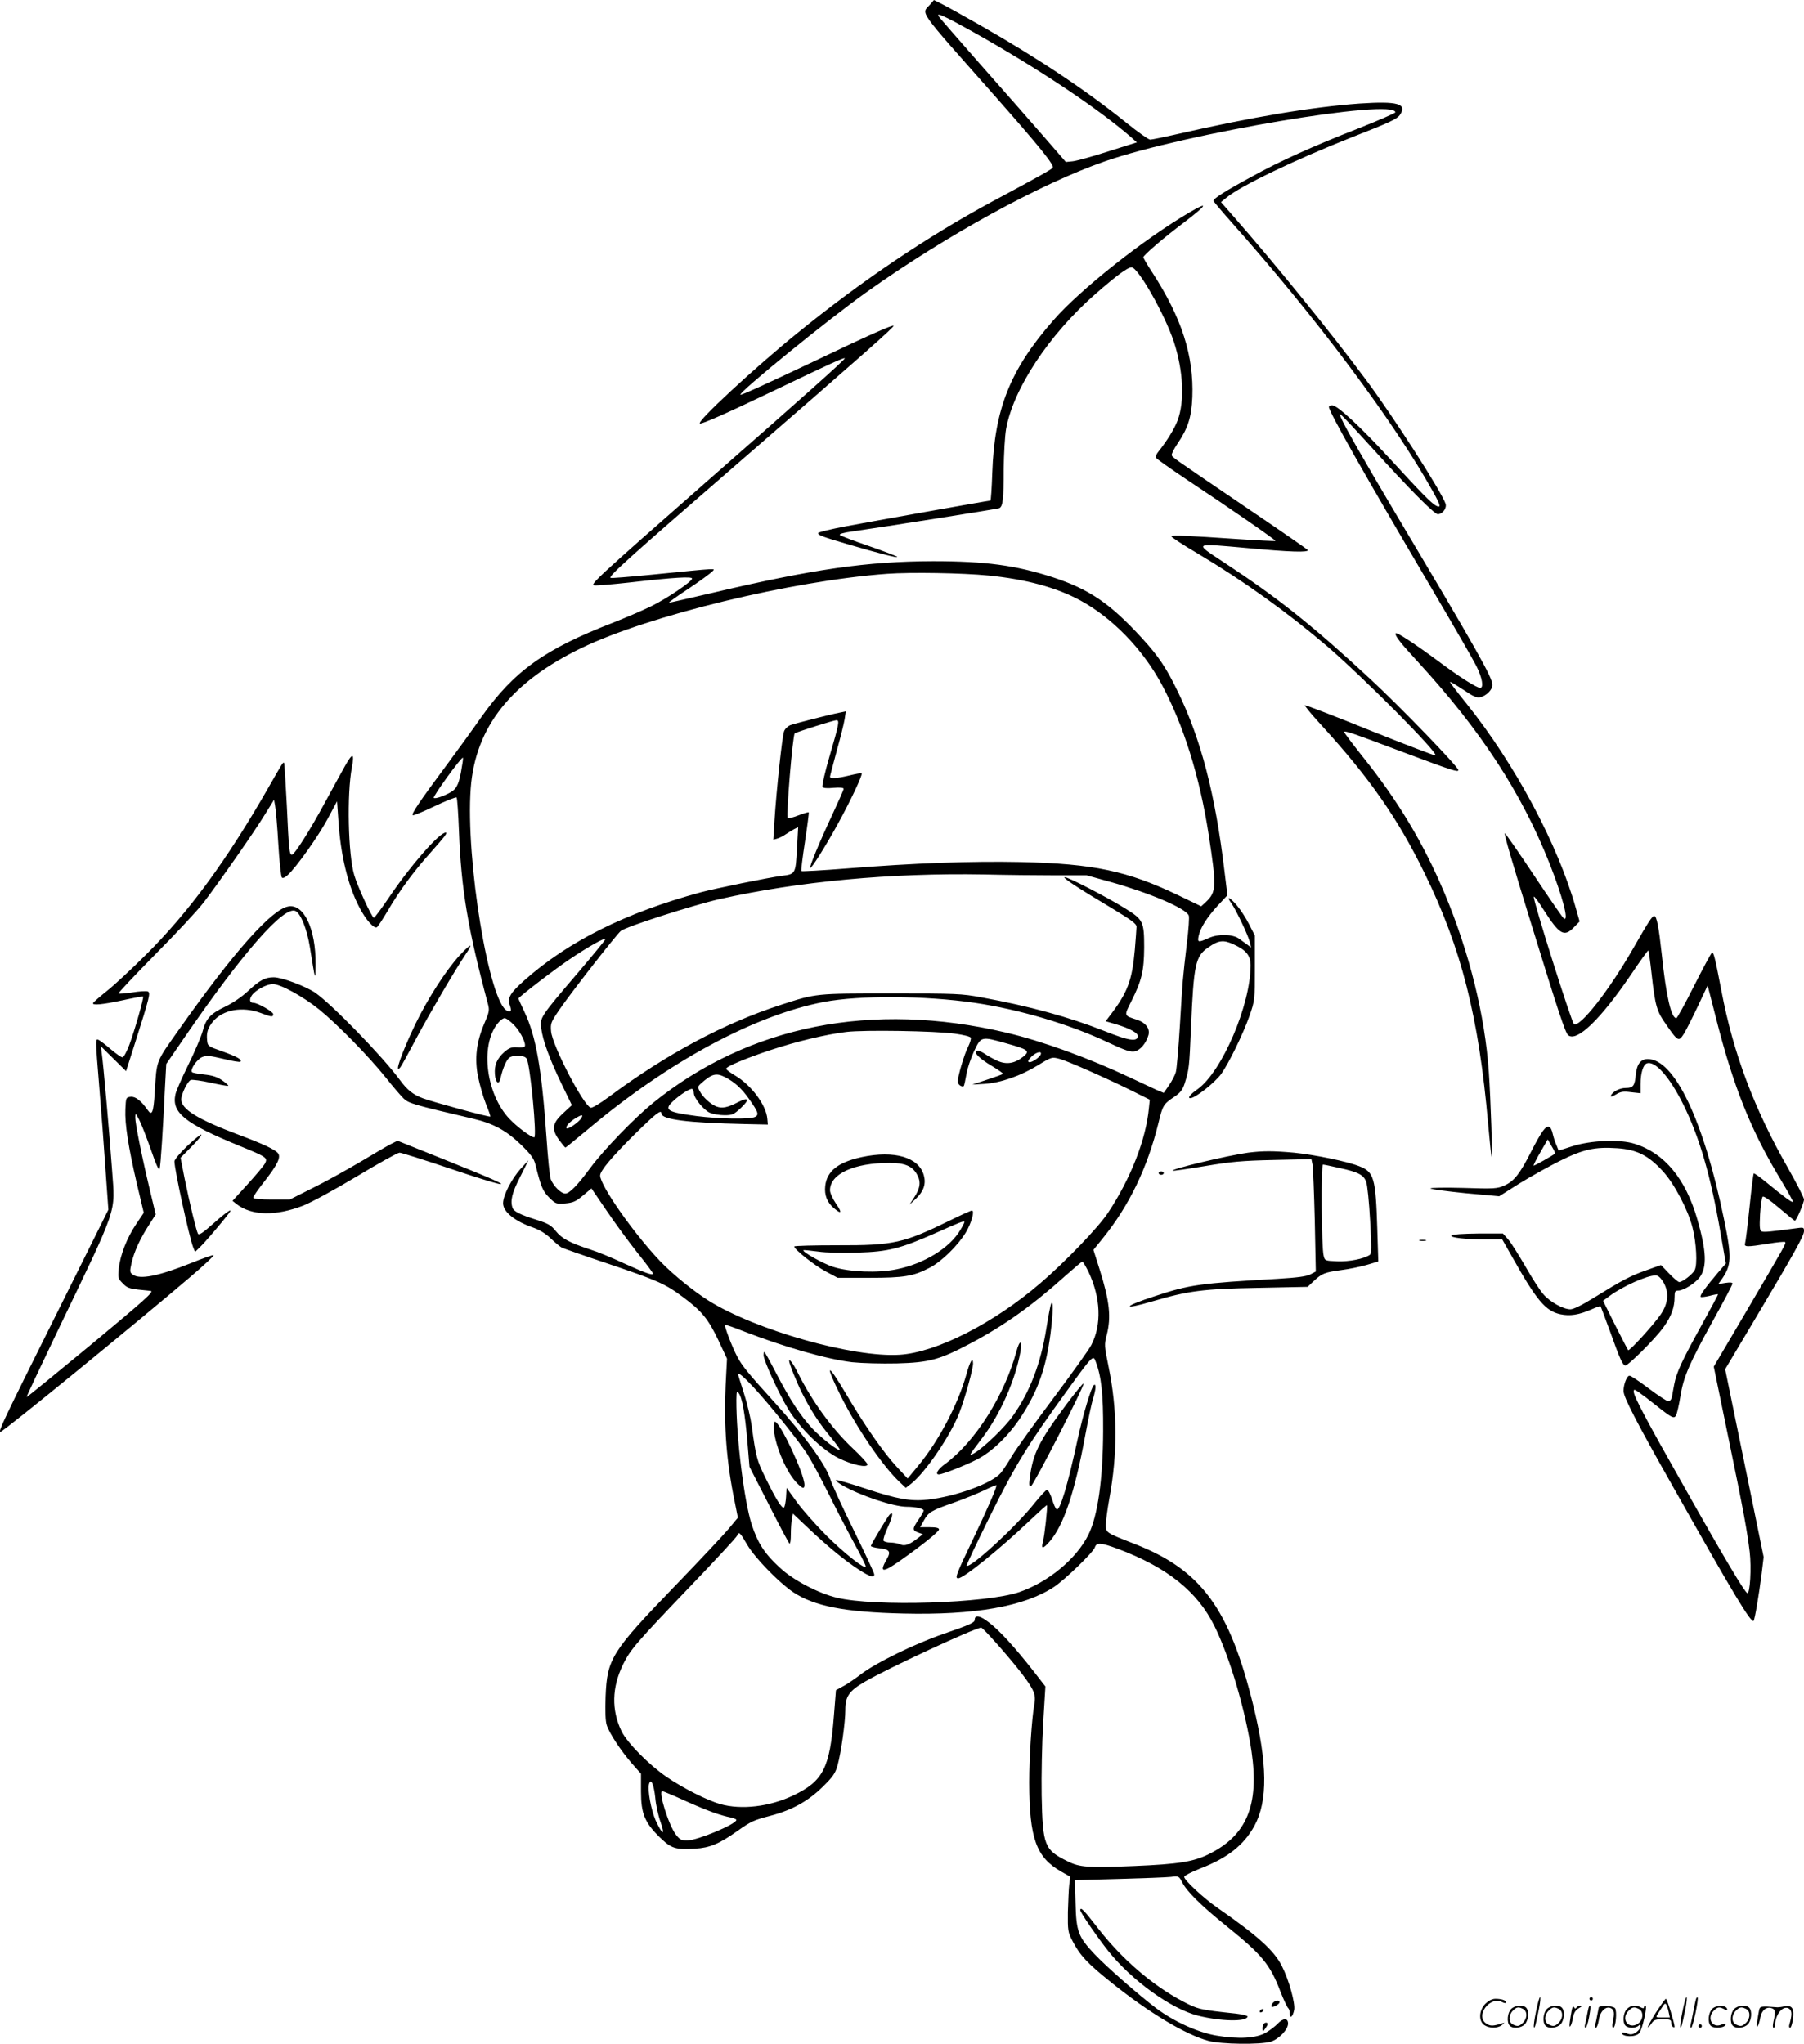 <svg version="1.0" xmlns="http://www.w3.org/2000/svg"
  viewBox="0 0 1059.44 1200.412"
 preserveAspectRatio="xMidYMid meet">
<g transform="translate(-0.56,1201.028) scale(0.1,-0.1)"
fill="#000000" stroke="none">
<path d="M5468 11984 c-52 -58 -82 -15 369 -525 279 -316 365 -422 350 -435
-12 -12 -72 -46 -357 -199 -381 -206 -761 -462 -1139 -769 -251 -203 -598
-525 -575 -533 13 -4 147 55 454 202 314 151 392 186 397 181 5 -5 -243 -226
-812 -725 -649 -570 -687 -606 -659 -609 14 -2 107 6 207 17 262 30 367 36
367 23 0 -17 -145 -116 -239 -162 -47 -23 -148 -67 -225 -97 -405 -157 -583
-285 -776 -558 -46 -66 -136 -190 -199 -275 -163 -219 -213 -294 -201 -298 5
-2 64 22 130 54 66 31 123 54 127 50 4 -4 10 -93 14 -199 13 -337 52 -573 170
-1013 10 -37 8 -48 -21 -115 -47 -110 -58 -205 -37 -313 10 -47 30 -119 46
-159 16 -39 28 -73 26 -75 -5 -5 -333 84 -395 107 -59 22 -93 49 -136 108
-103 140 -402 447 -498 513 -57 38 -195 90 -243 90 -50 0 -82 -17 -149 -79
-38 -36 -91 -72 -137 -94 -86 -41 -112 -69 -132 -146 -9 -31 -46 -119 -84
-196 -38 -77 -72 -155 -75 -172 -24 -108 54 -171 376 -303 157 -64 166 -70
151 -101 -6 -13 -52 -68 -102 -123 l-90 -99 24 -19 c87 -68 228 -72 391 -9 44
17 186 94 314 171 128 77 241 140 252 140 10 0 147 -43 304 -96 274 -92 362
-114 238 -59 -33 15 -170 71 -307 126 l-247 99 -38 -19 c-20 -10 -102 -58
-182 -106 -80 -47 -205 -117 -279 -153 l-133 -67 -106 0 c-62 0 -107 4 -109
10 -2 6 28 49 66 97 76 97 98 142 79 165 -18 22 -89 55 -228 107 -245 92 -340
151 -340 209 1 33 37 106 56 114 9 3 62 -4 116 -16 55 -12 102 -21 104 -18 2
2 -14 17 -36 32 -29 20 -57 29 -105 34 -35 4 -68 10 -72 14 -13 14 29 75 59
88 26 11 45 9 125 -10 52 -13 97 -20 100 -17 12 12 -15 28 -103 60 -86 30 -89
32 -92 65 -5 47 4 74 35 112 58 69 172 89 278 50 66 -25 75 -26 75 -7 0 14
-92 66 -116 66 -22 0 -26 18 -10 43 21 31 87 67 124 67 45 0 176 -72 272 -149
106 -86 292 -276 392 -401 41 -52 89 -108 105 -123 31 -28 54 -35 408 -118
119 -28 194 -69 282 -154 56 -55 74 -79 83 -115 33 -132 43 -156 81 -194 38
-37 41 -38 94 -34 46 4 62 11 104 46 l50 42 90 -132 c49 -73 131 -184 180
-246 50 -62 91 -117 91 -122 0 -13 -45 3 -175 62 -66 31 -151 66 -190 78 -122
40 -170 65 -205 109 -28 35 -46 45 -112 66 -96 30 -134 49 -142 70 -15 41 -4
89 44 182 l49 98 -46 -50 c-53 -59 -103 -156 -103 -202 0 -51 70 -107 179
-144 36 -13 72 -35 101 -63 25 -24 54 -48 65 -54 11 -5 130 -47 265 -92 296
-100 342 -120 445 -197 112 -83 150 -130 209 -254 l51 -109 -8 -157 c-11 -239
5 -451 53 -682 l19 -95 -54 -65 c-30 -36 -168 -183 -306 -326 -384 -398 -408
-436 -417 -661 -3 -87 -1 -143 7 -167 16 -49 83 -150 147 -224 l54 -61 0 -104
c0 -129 22 -183 110 -269 68 -66 91 -74 208 -67 86 5 141 28 247 103 82 58 95
64 198 91 127 34 218 85 304 169 60 59 74 79 87 125 21 74 46 254 46 326 0 81
22 112 112 165 134 79 651 319 686 319 11 0 172 -182 241 -273 71 -94 81 -121
71 -177 -15 -81 -30 -311 -30 -459 1 -330 41 -440 188 -524 l53 -30 -6 -46
c-3 -25 -6 -98 -8 -161 -1 -109 0 -118 27 -170 44 -85 87 -131 224 -241 223
-180 441 -310 575 -346 75 -20 301 -23 364 -5 48 14 103 71 103 107 0 33 -29
33 -61 -1 -13 -14 -44 -38 -68 -52 -57 -34 -161 -40 -291 -18 -109 18 -253 84
-355 161 -103 78 -291 243 -361 317 -96 102 -108 133 -112 299 l-4 136 259 7
c142 4 279 9 305 12 46 6 47 5 67 -33 27 -53 111 -136 261 -257 207 -167 254
-223 315 -383 20 -51 41 -95 46 -98 5 -4 9 -17 9 -31 0 -35 18 -20 26 21 7 39
-31 176 -72 257 -46 92 -142 178 -379 343 -81 56 -195 162 -195 181 0 7 43 29
96 50 158 61 255 137 317 251 79 146 76 366 -8 710 -140 567 -305 792 -694
944 -173 68 -171 66 -171 114 0 23 9 90 20 151 50 270 48 526 -5 781 -24 117
-25 125 -10 182 27 105 17 198 -41 383 l-37 117 55 68 c155 192 262 414 327
678 25 103 29 110 93 153 37 25 49 42 61 79 26 83 27 93 37 328 16 372 26 419
101 470 60 43 90 46 148 19 75 -34 101 -66 101 -124 0 -232 -168 -624 -311
-727 -43 -30 -61 -53 -43 -53 29 0 144 91 182 143 45 64 127 232 165 339 32
92 32 95 32 283 l0 190 -33 65 c-18 36 -51 87 -73 113 -44 51 -65 57 -30 9 27
-39 98 -188 107 -227 l7 -30 -24 18 c-13 9 -35 25 -47 34 -38 27 -121 29 -177
4 -63 -28 -68 -27 -60 12 10 48 49 109 112 178 l57 61 -18 146 c-53 444 -137
770 -272 1047 -68 141 -114 210 -211 316 -187 204 -310 288 -523 358 -219 71
-397 95 -705 95 -388 -1 -705 -47 -1291 -185 -138 -32 -255 -59 -260 -59 -5 0
47 38 116 83 69 46 131 92 139 101 16 19 50 21 -354 -19 -132 -13 -242 -22
-244 -19 -11 11 100 111 749 674 732 635 923 804 913 807 -11 4 -153 -59 -473
-212 -274 -130 -421 -197 -426 -193 -12 13 525 450 747 607 463 329 1017 633
1394 764 469 163 1705 371 1705 287 0 -4 -100 -48 -222 -96 -263 -103 -454
-189 -621 -281 -155 -84 -229 -131 -225 -143 2 -5 48 -60 103 -122 497 -558
958 -1174 1188 -1589 43 -77 47 -95 16 -79 -29 16 -88 76 -274 279 -171 186
-306 311 -336 311 -11 0 -19 -5 -19 -10 0 -28 200 -382 599 -1059 128 -217
248 -425 267 -463 34 -68 45 -128 22 -128 -20 0 -121 64 -227 143 -159 118
-266 188 -269 177 -5 -14 26 -54 133 -170 368 -401 606 -767 770 -1180 78
-198 116 -344 85 -325 -6 3 -85 118 -177 256 -91 137 -168 247 -170 245 -5 -5
35 -144 164 -561 148 -480 191 -611 208 -625 51 -42 190 93 367 353 55 82 102
147 104 145 2 -3 11 -65 19 -139 21 -188 30 -219 85 -296 70 -101 74 -103 105
-54 14 23 51 96 82 162 l57 121 48 -187 c103 -407 206 -665 382 -955 41 -68
73 -126 71 -129 -6 -5 -52 29 -154 113 -39 32 -74 57 -76 54 -3 -2 -14 -92
-25 -199 -11 -107 -23 -202 -26 -211 -7 -23 10 -23 135 -3 52 9 96 13 100 10
7 -8 6 -9 -230 -411 l-189 -321 85 -413 c92 -445 111 -551 126 -675 11 -92 2
-248 -14 -242 -15 5 -130 197 -369 621 -222 392 -298 535 -298 562 0 15 3 15
28 -2 15 -10 60 -44 100 -76 98 -78 109 -83 121 -60 5 10 17 60 25 110 18 115
52 193 194 450 62 111 112 207 112 213 0 7 -14 8 -42 4 l-42 -7 17 23 c62 87
64 130 17 359 -119 579 -291 940 -448 940 -41 0 -64 -30 -70 -92 -6 -65 -15
-78 -59 -78 -36 0 -78 -22 -87 -45 -3 -9 6 -7 30 7 28 17 44 19 89 13 l55 -6
0 54 c0 63 15 113 36 121 48 19 134 -78 214 -239 97 -196 162 -421 220 -758
l31 -178 -49 -57 c-71 -84 -106 -132 -99 -139 4 -3 27 0 53 6 25 7 48 11 49 9
1 -2 -40 -79 -92 -173 -119 -215 -152 -286 -165 -355 -6 -30 -12 -65 -14 -77
-3 -13 -12 -23 -21 -23 -9 0 -60 34 -115 75 -54 41 -105 75 -113 75 -15 0 -35
-51 -35 -90 0 -36 77 -185 295 -570 352 -624 454 -794 469 -780 7 8 31 150 47
275 l12 100 -113 552 -113 551 175 294 c231 388 288 490 288 517 0 23 -2 23
-52 16 -142 -19 -182 -23 -196 -18 -12 5 -14 23 -10 100 3 52 10 99 15 104 6
6 42 -19 97 -66 48 -41 90 -75 92 -75 9 0 54 105 54 125 0 10 -43 95 -96 188
-197 345 -320 672 -389 1037 -38 197 -46 231 -56 224 -5 -3 -52 -90 -105 -195
-52 -104 -99 -189 -104 -189 -30 0 -60 130 -85 371 -18 166 -30 229 -45 229
-12 0 -35 -36 -123 -190 -142 -248 -313 -466 -348 -445 -14 9 -242 731 -236
748 2 6 27 -28 56 -74 95 -149 122 -165 180 -105 l33 34 -22 78 c-105 374
-358 847 -641 1200 -56 69 -100 127 -98 129 2 2 37 -19 78 -46 59 -40 80 -49
100 -44 36 9 71 44 71 72 0 44 -88 200 -575 1018 -178 300 -289 494 -313 549
-12 27 -12 28 4 15 10 -8 87 -90 172 -184 225 -248 371 -395 391 -395 28 0 54
35 46 61 -22 68 -308 515 -468 729 -204 275 -533 680 -773 954 l-78 89 33 27
c81 68 406 224 736 354 225 88 264 107 281 130 46 67 -11 83 -236 68 -278 -20
-631 -79 -1064 -178 -83 -19 -157 -34 -166 -34 -9 0 -70 43 -136 96 -239 193
-521 381 -859 574 -98 56 -201 113 -227 126 l-48 24 -22 -26z m250 -160 c373
-209 727 -444 926 -616 l38 -34 -168 -53 c-93 -30 -187 -56 -209 -58 l-40 -4
-124 143 c-68 79 -235 268 -370 421 -135 154 -250 285 -254 293 -13 22 38 -1
201 -92z m92 -3194 c222 -22 401 -71 539 -146 188 -102 364 -283 476 -488 130
-240 226 -545 279 -889 47 -306 46 -336 -18 -396 l-26 -24 -137 66 c-297 142
-495 184 -923 194 -291 6 -624 -6 -1024 -38 -142 -11 -261 -18 -264 -15 -3 3
7 81 21 173 14 92 24 169 22 172 -3 2 -30 -6 -61 -18 -31 -12 -59 -19 -62 -16
-11 10 29 490 41 498 15 9 229 77 245 77 19 0 15 -22 -39 -206 -28 -95 -47
-179 -43 -185 4 -8 27 -10 65 -6 39 3 59 1 59 -6 0 -6 -30 -74 -66 -151 -74
-158 -136 -307 -130 -313 6 -7 89 125 160 254 78 142 149 293 142 301 -3 2
-34 -3 -70 -12 -70 -17 -116 -21 -116 -8 0 4 18 71 39 150 22 78 43 163 47
188 l7 46 -34 -7 c-66 -13 -264 -64 -292 -74 -15 -6 -32 -22 -37 -37 -11 -29
-45 -348 -56 -523 l-7 -113 24 7 c13 4 35 15 49 25 14 9 36 23 49 30 l24 12
-7 -128 c-8 -147 -9 -148 -89 -158 -78 -10 -391 -74 -477 -97 -441 -120 -776
-287 -1035 -517 -83 -74 -100 -103 -86 -144 12 -35 9 -43 -14 -35 -106 41
-246 890 -215 1307 27 360 237 624 652 825 394 190 1234 394 1793 435 140 10
444 5 595 -10z m-3091 -1118 c-15 -99 -29 -132 -62 -152 -39 -24 -96 -44 -104
-36 -7 7 158 236 171 236 2 0 0 -22 -5 -48z m3482 -643 l186 0 144 -40 c231
-65 440 -155 456 -196 4 -9 -1 -82 -11 -162 -25 -213 -25 -214 -41 -481 -8
-135 -19 -259 -24 -277 -5 -18 -23 -52 -40 -77 l-31 -45 -43 18 c-23 11 -91
42 -152 71 -248 117 -518 215 -730 265 -788 186 -1510 43 -2072 -411 -112 -91
-289 -274 -368 -380 -79 -107 -125 -154 -150 -154 -25 0 -69 44 -85 84 -6 16
-17 126 -25 245 -28 404 -61 594 -130 739 -19 41 -35 75 -35 77 0 8 209 169
301 231 113 76 209 130 209 117 0 -5 -75 -96 -166 -203 -216 -253 -218 -257
-210 -319 9 -72 49 -180 118 -324 l62 -128 -52 -48 c-64 -59 -69 -94 -21 -159
17 -23 33 -42 35 -42 3 0 61 48 131 106 471 397 978 671 1386 749 210 40 592
38 887 -5 264 -39 558 -126 782 -232 102 -48 133 -58 158 -53 32 7 66 47 80
95 11 38 -16 74 -68 91 -77 25 -76 21 -33 107 62 123 75 180 76 317 0 152 -6
164 -109 228 -114 71 -344 189 -358 185 -12 -4 71 -59 285 -187 109 -66 137
-87 137 -104 0 -12 -5 -74 -10 -137 -16 -178 -42 -249 -144 -382 l-27 -36 58
-17 c84 -25 135 -53 131 -73 -6 -32 -55 -24 -195 32 -210 83 -439 146 -723
198 -117 22 -150 23 -530 23 -446 0 -440 1 -649 -67 -331 -107 -672 -289
-1005 -537 -56 -42 -103 -70 -112 -67 -44 17 -224 364 -232 448 -4 47 -2 54
51 131 68 99 330 435 358 459 29 25 419 150 579 187 463 104 1009 155 1555
145 127 -3 314 -5 416 -5z m-3174 -882 c39 -42 72 -112 59 -125 -4 -3 -24 -5
-45 -3 -31 2 -46 -4 -74 -28 -43 -39 -59 -76 -55 -131 4 -50 24 -65 33 -23 13
59 37 114 55 123 32 17 88 12 99 -9 21 -39 61 -461 44 -461 -19 0 -102 62
-147 110 -135 144 -171 425 -71 555 14 19 34 35 44 35 10 0 36 -20 58 -43z
m2586 -48 c52 -7 91 -17 94 -24 2 -7 -5 -31 -16 -53 -22 -42 -61 -174 -61
-205 0 -17 26 -35 36 -25 2 3 9 33 15 68 5 34 26 95 45 136 42 88 41 88 193
45 126 -35 137 -44 96 -77 -50 -40 -97 -48 -151 -25 -24 11 -58 30 -74 41 -17
12 -37 20 -45 18 -27 -6 10 -44 86 -89 38 -23 68 -44 65 -46 -3 -3 -44 -18
-93 -34 l-88 -29 71 4 c95 6 211 46 313 108 83 51 84 51 129 39 47 -12 297
-123 442 -196 l88 -44 -5 -48 c-17 -185 -107 -415 -241 -617 -56 -85 -251
-288 -396 -412 -273 -235 -610 -407 -826 -421 -273 -18 -848 145 -1125 319
-88 56 -208 153 -281 229 -155 162 -354 446 -354 505 0 27 69 110 208 247 119
117 152 143 152 117 0 -35 154 -55 485 -62 l140 -3 -3 33 c-6 80 -93 198 -189
255 -29 17 -53 35 -53 40 0 13 119 63 265 111 151 50 319 90 440 105 103 13
524 6 638 -10z m505 -121 c-7 -19 -55 -51 -69 -46 -9 3 -5 12 13 31 27 27 63
37 56 15z m-1855 -134 c58 -30 98 -67 141 -128 55 -78 60 -93 36 -106 -28 -15
-212 -12 -344 5 -173 23 -193 36 -138 87 41 39 103 78 113 72 5 -3 9 -13 9
-23 0 -30 59 -102 95 -117 19 -8 57 -14 85 -14 47 0 55 4 97 43 54 51 45 66
-18 33 -60 -31 -92 -38 -126 -25 -34 13 -80 55 -98 90 -13 24 -12 28 8 46 63
56 88 63 140 37z m-844 -242 c-15 -24 -78 -67 -86 -59 -8 9 16 37 52 59 38 23
48 23 34 0z m2980 -904 c71 -151 77 -308 16 -427 -12 -25 -113 -166 -223 -313
-111 -148 -219 -299 -242 -337 -22 -38 -52 -84 -67 -102 -51 -61 -262 -138
-428 -157 -102 -11 -180 3 -364 64 -90 30 -169 53 -175 51 -6 -2 10 -15 35
-30 103 -60 302 -127 380 -127 51 0 99 -11 99 -22 0 -5 -13 -29 -30 -53 -37
-54 -37 -63 -3 -76 l28 -10 -25 -20 c-52 -41 -81 -52 -107 -40 -13 6 -39 11
-58 11 -19 0 -37 5 -41 11 -3 6 8 42 26 80 29 64 34 97 10 73 -13 -13 -110
-176 -110 -184 0 -4 21 -10 46 -13 65 -7 74 -19 46 -67 -44 -77 -23 -79 79 -7
127 89 229 171 229 184 0 9 -17 13 -56 13 l-55 0 23 41 c26 47 44 58 177 104
53 19 130 50 171 69 41 20 75 34 77 33 6 -6 -48 -130 -137 -317 -101 -211
-108 -230 -87 -230 32 0 249 176 420 339 54 51 99 92 101 90 5 -6 -14 -182
-24 -216 -11 -42 0 -42 39 2 83 95 148 288 210 625 17 91 37 188 46 215 17 57
19 89 5 80 -15 -9 -65 -177 -95 -315 -58 -269 -105 -427 -124 -415 -6 3 -18
30 -27 60 -10 30 -23 55 -29 55 -6 0 -39 -36 -74 -79 -108 -137 -379 -386
-399 -367 -2 3 59 132 136 288 150 303 222 420 452 737 150 208 156 213 169
177 35 -90 46 -194 45 -411 -1 -283 -32 -502 -87 -610 -70 -141 -235 -277
-405 -336 -193 -66 -849 -87 -1072 -33 -108 26 -256 103 -333 175 -91 83 -131
145 -167 255 -45 140 -91 516 -90 732 1 50 2 55 14 39 20 -25 37 -122 51 -287
l12 -145 114 -223 c62 -123 117 -226 121 -228 5 -3 8 22 8 54 0 33 3 74 6 91
l6 31 88 -83 c110 -105 216 -192 299 -246 67 -43 91 -50 91 -28 0 8 -54 123
-120 258 -66 134 -127 267 -136 295 -25 87 -151 260 -335 463 -151 166 -187
211 -214 263 -31 59 -77 180 -71 186 3 2 51 -14 108 -37 240 -93 488 -164 638
-182 58 -6 171 -9 263 -7 190 5 251 22 427 115 198 104 371 227 565 402 50 44
93 81 97 81 4 0 20 -28 37 -62z m-1969 -675 c94 -101 262 -310 316 -393 23
-36 79 -139 124 -230 45 -91 113 -222 151 -292 38 -69 69 -131 69 -138 0 -23
-127 77 -235 185 -60 61 -137 147 -170 193 l-60 83 -3 -53 c-2 -29 -7 -57 -12
-62 -11 -11 -50 52 -111 178 -49 100 -54 119 -79 302 -6 44 -26 130 -45 189
-19 60 -35 110 -35 112 0 15 29 -9 90 -74z m-35 -928 c45 -76 184 -219 268
-276 125 -83 303 -118 647 -126 419 -10 710 41 885 156 64 42 231 204 240 232
10 31 35 29 133 -7 292 -109 471 -252 571 -457 90 -183 182 -497 217 -737 45
-313 -29 -490 -251 -600 -91 -45 -177 -59 -440 -70 -269 -11 -319 -8 -390 28
-136 67 -146 91 -152 387 -2 116 2 307 9 425 l13 215 -74 95 c-105 134 -196
234 -258 281 -51 40 -83 46 -83 16 0 -17 -25 -29 -185 -84 -168 -58 -391 -167
-480 -234 -38 -29 -87 -63 -110 -74 l-40 -22 -12 -150 c-24 -308 -63 -384
-238 -468 -140 -67 -306 -86 -430 -51 -79 23 -219 94 -314 159 -105 72 -231
200 -265 268 -60 125 -58 257 9 394 43 87 75 124 399 463 143 149 265 281 270
292 12 26 16 22 61 -55z m-541 -1485 c3 -39 17 -103 31 -142 29 -83 11 -77
-29 10 -27 62 -48 176 -39 213 11 39 29 -3 37 -81z m180 -19 c130 -58 200 -83
264 -96 17 -4 32 -10 32 -14 0 -25 -230 -121 -290 -121 -32 0 -43 6 -64 33
-44 57 -106 257 -81 257 4 0 67 -26 139 -59z M5066 5214 c-138 -30 -204 -82
-214 -169 -6 -54 11 -97 50 -130 46 -39 51 -29 13 26 -19 28 -35 63 -35 78 0
96 140 161 350 161 90 0 135 -19 162 -70 23 -42 18 -79 -19 -135 l-26 -40 37
34 c46 44 61 87 47 138 -29 106 -172 148 -365 107z M5589 4844 c-278 -136
-333 -149 -666 -148 -139 0 -253 -3 -253 -7 0 -17 118 -111 184 -146 l71 -38
185 0 c206 0 259 9 355 59 70 36 166 130 213 208 33 56 53 128 35 128 -6 0
-61 -25 -124 -56z m57 -57 c-61 -106 -214 -200 -375 -232 -111 -23 -278 -16
-372 14 -57 18 -184 89 -175 98 1 2 40 -2 86 -8 47 -7 148 -9 234 -6 179 5
251 24 459 116 141 63 160 70 166 65 2 -2 -8 -23 -23 -47z M6178 4350 c-4 -8
-16 -71 -27 -140 -33 -209 -97 -375 -197 -516 -46 -66 -171 -186 -225 -218
-38 -22 -37 -20 47 91 105 139 192 337 222 501 13 72 -4 76 -23 5 -70 -258
-241 -529 -417 -660 -44 -31 -63 -63 -39 -63 22 0 161 55 226 89 89 46 185
140 258 251 99 153 146 287 172 486 16 124 17 209 3 174z M4490 4050 c0 -31
91 -228 145 -317 71 -115 201 -241 297 -288 79 -39 168 -58 168 -36 0 7 -38
49 -85 93 -123 116 -240 277 -324 445 -25 51 -51 86 -51 70 0 -16 44 -125 75
-187 52 -103 96 -172 167 -258 33 -40 58 -75 56 -77 -9 -10 -107 67 -163 126
-72 79 -127 163 -212 325 -35 68 -66 124 -69 124 -2 0 -4 -9 -4 -20z M5681
3938 c-48 -173 -162 -391 -283 -537 l-62 -75 -67 72 c-75 81 -190 246 -297
429 -110 186 -125 177 -28 -17 96 -192 242 -406 342 -502 l39 -37 31 24 c84
66 233 285 284 418 33 86 80 256 80 288 0 43 -18 14 -39 -63z M6271 3765
c-165 -221 -200 -293 -218 -439 -5 -39 -3 -48 8 -44 15 5 317 594 308 602 -3
3 -47 -51 -98 -119z M4550 3627 c0 -86 66 -250 127 -318 39 -43 53 -48 53 -20
0 63 -144 371 -174 371 -3 0 -6 -15 -6 -33z M6990 10762 c-269 -158 -641 -452
-799 -634 -253 -289 -345 -519 -358 -895 -3 -90 -8 -163 -11 -163 -11 0 -695
-122 -849 -151 -90 -17 -163 -35 -163 -40 0 -12 27 -22 170 -64 183 -54 304
-85 294 -75 -5 5 -81 34 -168 64 -88 30 -163 59 -168 64 -6 6 23 14 74 21 190
27 846 131 861 136 22 9 27 50 27 229 1 89 7 195 14 236 42 237 253 555 523
792 127 111 191 158 214 158 38 0 194 -274 248 -436 56 -170 65 -351 22 -464
-19 -50 -62 -119 -112 -182 -12 -14 -18 -31 -14 -37 4 -7 82 -62 173 -123 276
-183 532 -361 528 -365 -2 -2 -102 3 -222 11 -294 20 -384 24 -389 16 -2 -4
66 -49 153 -100 270 -161 529 -347 762 -546 217 -187 652 -625 636 -641 -2 -3
-174 63 -382 146 -207 84 -380 150 -385 149 -4 -2 37 -52 93 -113 287 -314
450 -548 608 -870 218 -444 320 -847 375 -1475 9 -102 18 -189 20 -195 7 -15
-5 341 -16 500 -23 333 -114 700 -260 1049 -124 294 -272 542 -484 806 -58 73
-105 136 -105 140 0 11 36 -1 360 -123 275 -103 310 -114 310 -100 0 19 -340
371 -516 534 -336 312 -543 477 -859 685 -180 119 -187 114 138 85 246 -23
362 -27 352 -11 -3 5 -165 117 -360 249 -443 301 -433 294 -438 307 -3 5 12
36 33 67 63 93 83 157 88 275 9 243 -62 464 -234 730 -30 45 -54 87 -54 91 0
12 121 116 241 206 135 103 147 126 29 57z M2031 7510 c-23 -41 -76 -138 -118
-215 -86 -160 -178 -305 -193 -305 -15 0 -18 27 -30 290 -7 135 -14 247 -16
249 -6 6 -4 9 -94 -148 -244 -426 -466 -729 -720 -981 -80 -80 -181 -174 -225
-209 -44 -35 -81 -68 -83 -72 -6 -15 53 -10 174 16 64 14 118 24 120 22 6 -5
-50 -201 -81 -284 -15 -40 -33 -73 -40 -73 -8 0 -37 21 -67 46 -29 25 -61 50
-71 55 -22 12 -22 15 2 -281 11 -129 27 -343 36 -475 l17 -240 -309 -621
c-303 -608 -340 -684 -325 -684 16 0 787 630 1114 909 81 69 143 127 138 129
-5 2 -67 -20 -136 -48 -188 -75 -297 -97 -339 -66 -17 12 -18 18 -7 67 15 67
51 145 103 225 l39 61 -35 147 c-47 196 -85 387 -85 422 1 29 1 28 22 -11 12
-22 43 -101 69 -175 31 -90 48 -128 52 -115 6 20 20 232 32 488 l7 128 101
147 c350 511 593 786 659 751 31 -17 66 -106 83 -209 33 -207 33 -205 34 -105
2 209 -69 359 -161 341 -98 -18 -319 -267 -635 -714 -146 -207 -136 -180 -149
-383 -7 -114 -16 -135 -41 -99 -38 55 -72 81 -100 78 -27 -3 -28 -5 -31 -73
-4 -87 18 -225 68 -440 l40 -168 -45 -67 c-55 -82 -93 -182 -102 -260 -5 -56
-4 -60 24 -88 29 -30 37 -32 164 -44 21 -3 -35 -53 -350 -315 -207 -171 -377
-310 -379 -308 -2 1 80 175 181 386 361 751 339 688 321 944 -16 222 -52 632
-61 690 l-5 40 74 -73 74 -73 52 163 c88 277 93 298 75 305 -9 3 -50 1 -91 -6
-41 -6 -77 -9 -80 -6 -3 3 93 105 214 228 121 122 250 260 286 307 90 118 300
418 361 519 l52 84 6 -34 c4 -19 13 -119 19 -224 6 -104 16 -194 21 -199 5 -6
19 0 35 15 52 48 180 229 234 330 l55 103 8 -115 c13 -202 56 -381 124 -510
37 -71 85 -125 102 -115 6 4 35 48 65 99 67 115 152 230 248 337 86 97 104
120 91 120 -38 0 -211 -199 -333 -381 -44 -65 -84 -119 -89 -119 -11 0 -95
182 -115 250 -36 120 -44 475 -14 632 16 87 5 90 -41 8z M2706 6400 c-80 -87
-188 -254 -261 -405 -80 -166 -128 -303 -88 -253 6 7 50 87 98 178 84 156 224
394 287 488 17 24 28 45 25 48 -2 3 -30 -23 -61 -56z M9067 5368 c-14 -18 -45
-73 -70 -123 -64 -127 -100 -173 -155 -197 -43 -20 -60 -21 -245 -15 -110 3
-195 1 -191 -3 5 -5 98 -17 206 -28 l198 -18 117 74 c65 40 172 100 238 133
139 69 206 84 339 75 114 -8 182 -42 266 -134 68 -73 149 -228 175 -331 23
-90 30 -220 13 -251 -13 -25 -72 -70 -91 -70 -6 0 -32 22 -59 50 l-48 50 -87
-31 c-94 -33 -140 -58 -307 -161 -69 -43 -120 -68 -138 -68 -42 0 -121 44
-159 89 -19 21 -66 94 -104 161 -39 67 -84 139 -101 159 l-32 36 -146 0 c-88
-1 -150 -5 -156 -11 -13 -13 83 -24 211 -24 l87 0 58 -102 c143 -255 196 -318
283 -337 58 -12 108 -4 184 29 27 12 50 20 52 18 2 -2 27 -69 56 -148 58 -163
75 -200 90 -200 18 0 178 160 224 225 46 64 65 116 65 178 0 31 3 37 22 37 31
0 99 43 126 79 43 59 39 153 -14 338 -69 240 -193 390 -368 445 -86 28 -259
21 -369 -15 l-78 -25 -13 33 c-8 17 -17 46 -21 63 -11 52 -30 58 -58 20z m71
-133 c-12 -11 -123 -74 -126 -71 -2 2 16 38 40 79 l43 75 23 -40 c13 -21 22
-41 20 -43z m634 -752 c37 -61 32 -127 -14 -194 -44 -63 -183 -216 -191 -209
-2 3 -37 69 -76 147 l-71 143 42 31 c76 55 214 117 265 118 14 1 29 -11 45
-36z M1106 5280 c-42 -40 -76 -81 -76 -91 0 -47 86 -442 110 -505 l11 -27 30
29 c26 25 122 136 168 197 30 38 -9 13 -89 -58 -63 -56 -86 -72 -92 -61 -10
18 -48 176 -79 328 l-23 118 64 65 c35 35 61 67 58 71 -4 3 -40 -27 -82 -66z
M7335 5240 c-118 -16 -453 -96 -443 -106 3 -2 88 10 189 27 155 26 218 32 405
36 l221 5 7 -33 c3 -19 9 -167 13 -330 l6 -297 -32 -17 c-24 -12 -77 -19 -194
-26 -452 -26 -515 -34 -717 -101 -189 -61 -203 -86 -19 -32 214 63 300 74 624
80 l290 6 35 33 c49 46 65 52 160 65 47 6 115 20 153 31 l67 20 -6 192 c-9
297 -19 334 -105 367 -72 29 -264 68 -384 80 -123 11 -182 11 -270 0z m537
-90 c111 -24 143 -41 157 -82 7 -18 17 -120 23 -227 9 -163 9 -194 -3 -202
-35 -23 -121 -40 -190 -37 -72 3 -73 3 -80 33 -13 47 -16 535 -4 535 6 0 49
-9 97 -20z M6810 5120 c0 -5 7 -10 15 -10 8 0 15 5 15 10 0 6 -7 10 -15 10 -8
0 -15 -4 -15 -10z M8343 4723 c9 -2 25 -2 35 0 9 3 1 5 -18 5 -19 0 -27 -2
-17 -5z M6350 790 c0 -13 100 -158 164 -239 139 -174 369 -340 527 -380 132
-33 283 -37 291 -6 2 6 -28 13 -67 18 -215 23 -224 25 -315 73 -176 93 -355
247 -495 427 -85 110 -105 130 -105 107z M9026 194 c-10 -47 -15 -88 -12 -91
5 -6 9 7 30 110 7 37 10 67 6 67 -4 0 -15 -39 -24 -86z M9340 270 c0 -5 5 -10
10 -10 6 0 10 5 10 10 0 6 -4 10 -10 10 -5 0 -10 -4 -10 -10z M9886 194 c-10
-47 -15 -88 -12 -91 5 -6 9 7 30 110 7 37 10 67 6 67 -4 0 -15 -39 -24 -86z
M9966 269 c-3 -8 -10 -41 -16 -74 -6 -33 -14 -68 -16 -77 -3 -10 -1 -18 3 -18
10 0 46 171 38 178 -2 3 -7 -1 -9 -9z M8729 241 c-38 -38 -41 -101 -7 -125 29
-20 79 -20 104 0 18 14 18 15 1 10 -53 -17 -69 -17 -92 -2 -69 45 21 166 94
126 12 -6 21 -7 21 -1 0 12 -25 21 -62 21 -19 0 -39 -10 -59 -29z M9730 189
c-28 -45 -49 -83 -47 -85 2 -3 12 7 21 21 14 21 24 25 66 25 43 0 50 -3 50
-19 0 -11 5 -23 10 -26 6 -3 10 -3 10 1 0 20 -44 164 -51 164 -4 0 -30 -37
-59 -81z m75 4 l7 -33 -42 0 c-42 0 -42 0 -28 23 8 12 21 32 29 44 15 25 22
18 34 -34z M7480 245 c-7 -9 -10 -18 -7 -21 7 -8 47 14 47 26 0 15 -26 12 -40
-5z M8880 210 c-22 -22 -27 -79 -8 -98 19 -19 66 -14 88 8 22 22 27 79 8 98
-19 19 -66 14 -88 -8z m71 0 c25 -14 25 -54 -1 -80 -23 -23 -33 -24 -61 -10
-25 14 -25 54 1 80 23 23 33 24 61 10z M9090 210 c-22 -22 -27 -79 -8 -98 19
-19 66 -14 88 8 22 22 27 79 8 98 -19 19 -66 14 -88 -8z m71 0 c25 -14 25 -54
-1 -80 -23 -23 -33 -24 -61 -10 -25 14 -25 54 1 80 23 23 33 24 61 10z M9236
204 c-3 -16 -8 -47 -11 -69 -8 -51 10 -26 19 27 5 27 15 42 34 53 18 10 22 14
10 15 -9 0 -20 -5 -24 -11 -5 -8 -9 -8 -14 1 -5 8 -10 3 -14 -16z M9337 223
c-2 -4 -7 -26 -11 -48 -4 -22 -9 -48 -12 -57 -3 -10 -1 -18 4 -18 4 0 14 28
20 62 11 58 10 81 -1 61z M9395 220 c-1 -3 -5 -23 -9 -45 -4 -22 -9 -48 -12
-57 -3 -10 -1 -18 4 -18 5 0 13 20 17 45 7 53 44 87 74 68 17 -11 19 -28 8
-80 -4 -18 -3 -33 2 -33 16 0 24 99 11 115 -12 14 -87 18 -95 5z M9560 210
c-22 -22 -27 -79 -8 -98 7 -7 24 -12 38 -12 14 0 31 5 38 12 9 9 12 8 12 -5 0
-9 -12 -24 -26 -34 -21 -13 -32 -15 -55 -6 -16 6 -29 8 -29 3 0 -24 81 -27
102 -2 18 19 50 162 37 162 -5 0 -9 -5 -9 -10 0 -7 -6 -7 -19 0 -30 16 -59 12
-81 -10z m71 0 c29 -16 25 -65 -6 -86 -56 -37 -103 28 -55 76 23 23 33 24 61
10z M10061 211 c-23 -23 -28 -80 -9 -99 19 -19 88 -13 88 9 0 5 -11 4 -24 -2
-54 -25 -89 38 -46 81 23 23 33 24 62 9 16 -9 19 -8 16 3 -8 22 -64 22 -87 -1z
M10190 210 c-22 -22 -27 -79 -8 -98 19 -19 66 -14 88 8 22 22 27 79 8 98 -19
19 -66 14 -88 -8z m71 0 c25 -14 25 -54 -1 -80 -23 -23 -33 -24 -61 -10 -25
14 -25 54 1 80 23 23 33 24 61 10z M10336 201 c-3 -14 -8 -44 -11 -66 -8 -51
10 -26 19 27 8 41 35 63 66 53 22 -7 24 -21 11 -77 -5 -22 -5 -38 0 -38 5 0 9
6 9 13 0 68 51 125 85 97 15 -13 15 -35 -1 -92 -3 -10 -1 -18 4 -18 6 0 13 23
17 50 9 63 -5 84 -49 76 -17 -4 -35 -6 -41 -6 -101 8 -104 7 -109 -19z M7405
200 c-3 -5 -2 -10 4 -10 5 0 13 5 16 10 3 6 2 10 -4 10 -5 0 -13 -4 -16 -10z
M7427 123 c-4 -3 -7 -16 -7 -27 1 -21 1 -21 15 -2 8 11 15 23 15 28 0 10 -14
11 -23 1z M9980 110 c0 -5 5 -10 10 -10 6 0 10 5 10 10 0 6 -4 10 -10 10 -5 0
-10 -4 -10 -10z"/>
</g>
</svg>
